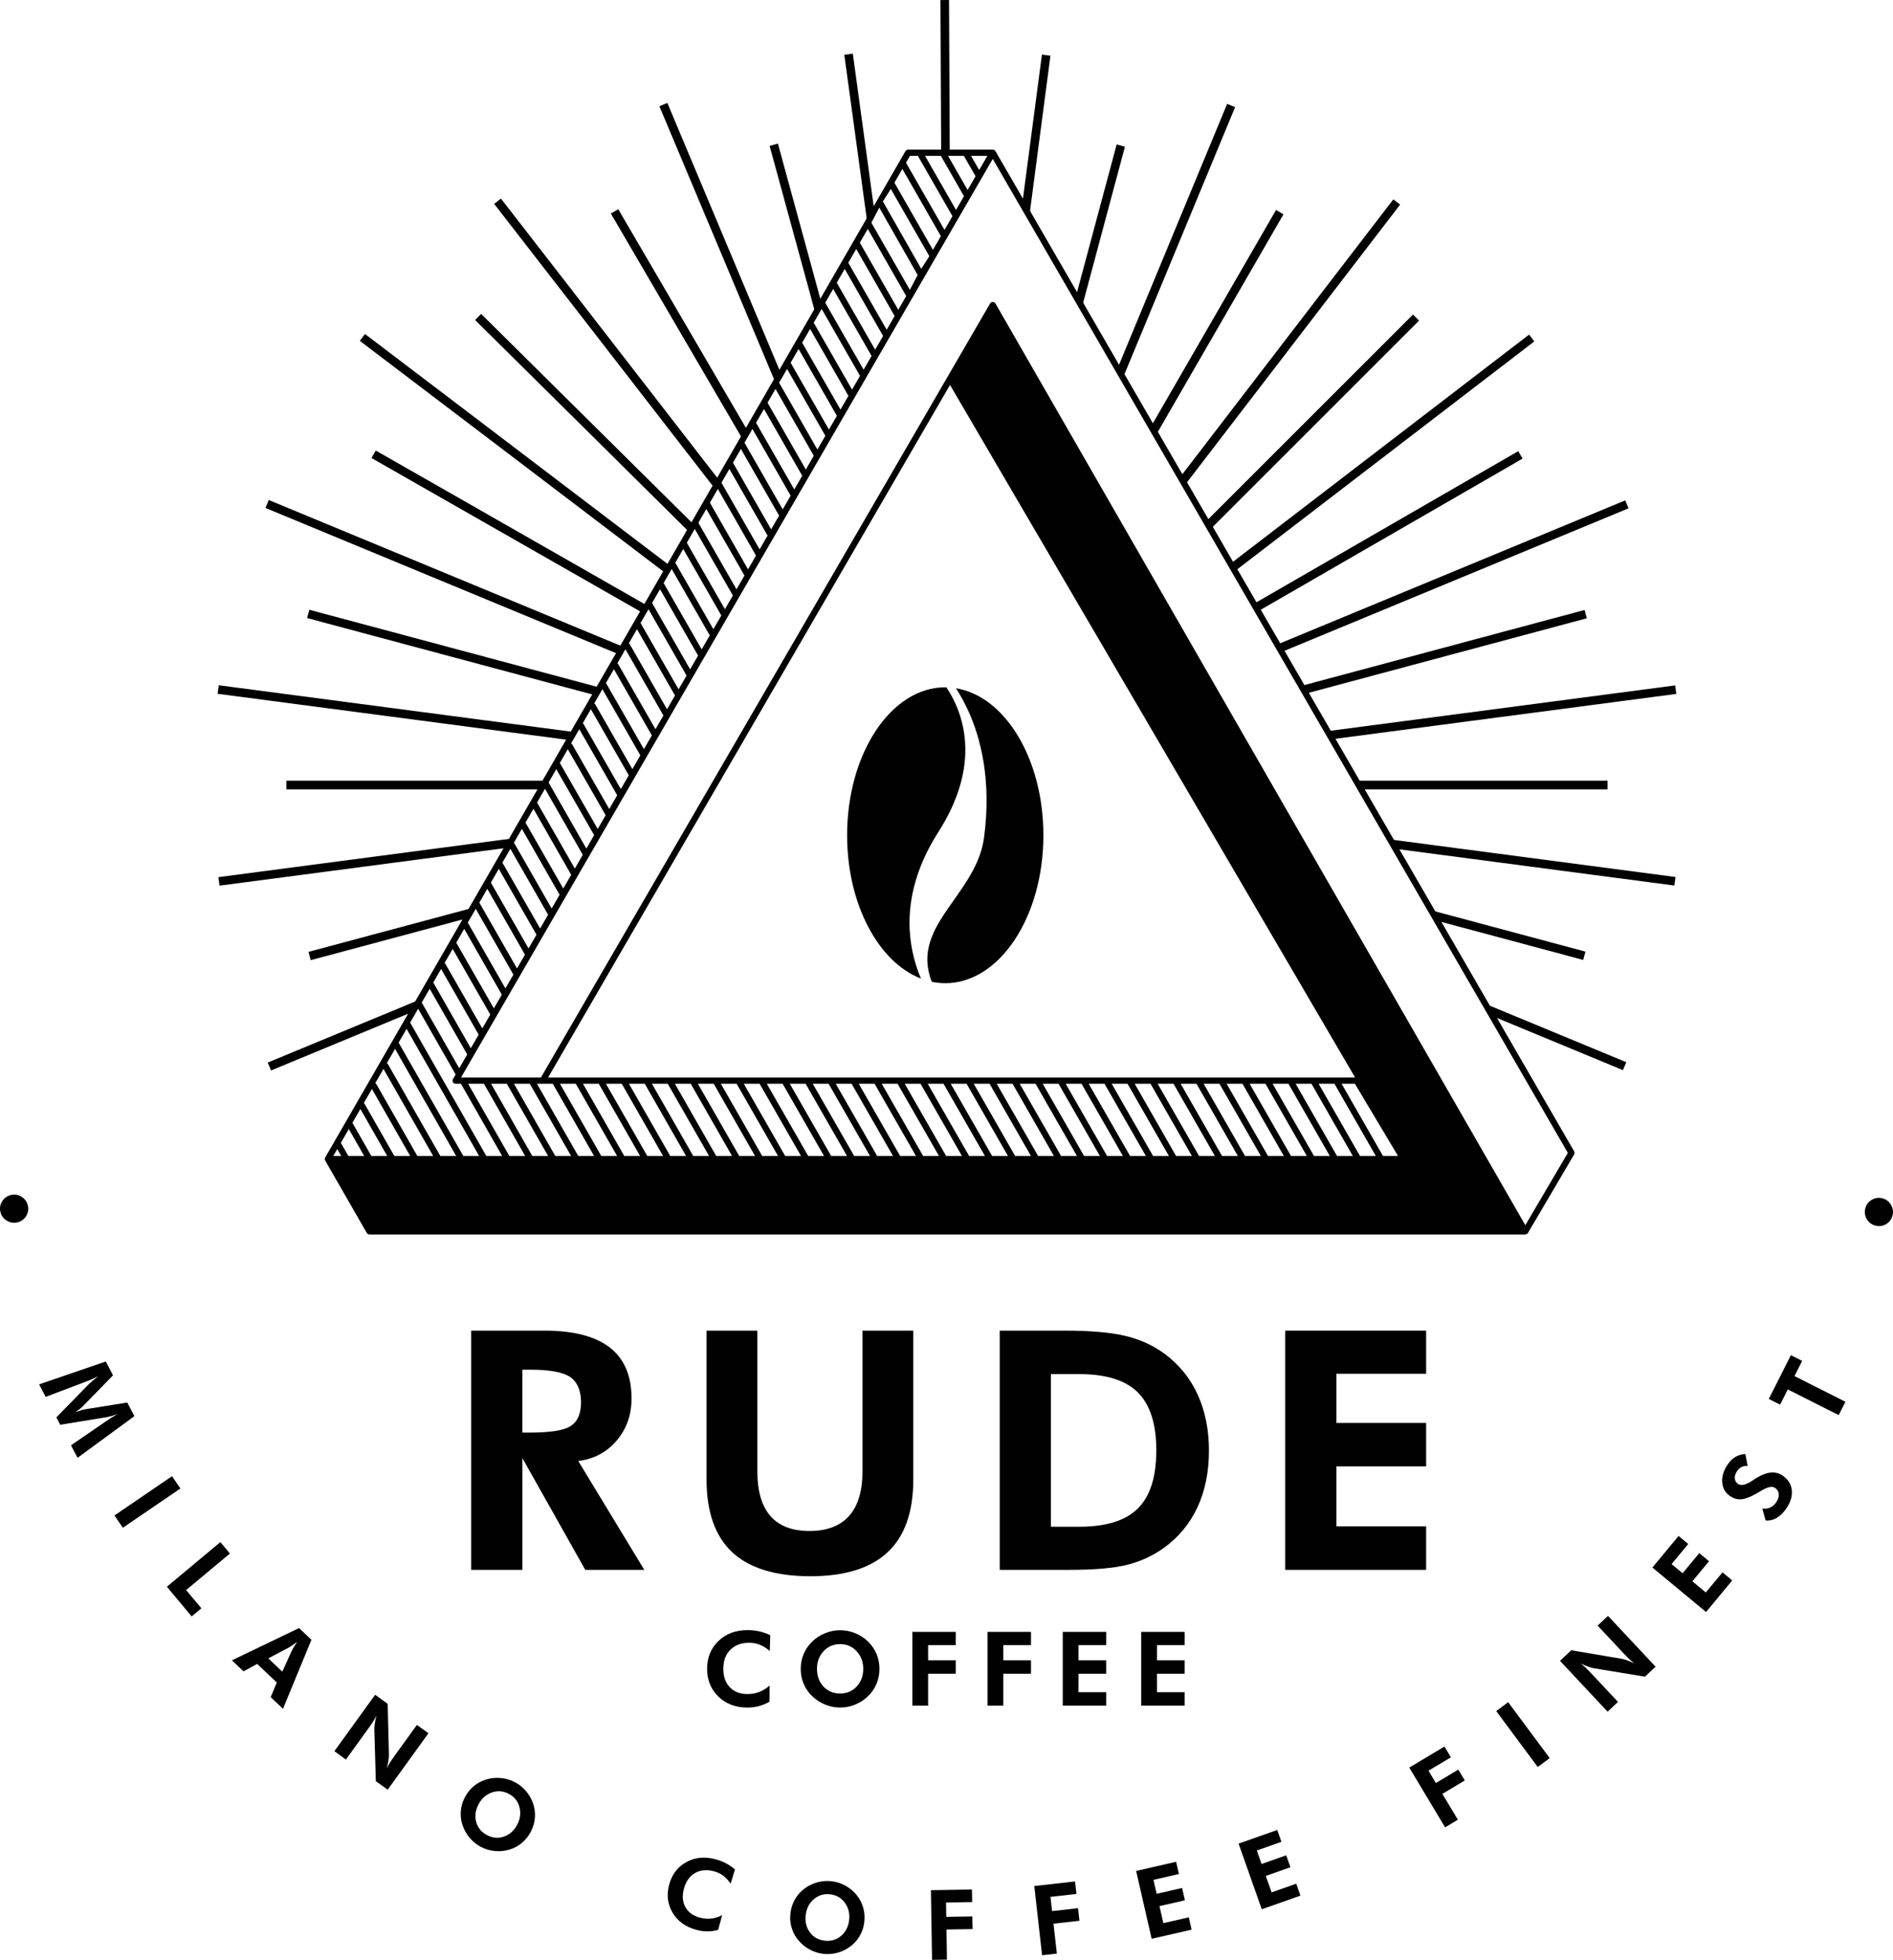 <?xml version="1.0" encoding="UTF-8"?>
<svg id="a" data-name="Livello 1" xmlns="http://www.w3.org/2000/svg" viewBox="0 0 660.43 683.89">
  <g id="b" data-name="Livello 1">
    <g>
      <path d="M549.19,401.76L347.3,52.75s-.03-.02-.04-.04c-.09-.14-.2-.27-.36-.36s-.33-.12-.49-.13c-.02,0-.03-.01-.05-.01h-29.53c-.39,0-.75.21-.94.54L113.46,403.91s0,.03-.01.05c-.08.15-.13.31-.13.49h0c0,.18.05.34.13.49,0,.02,0,.04.01.05l14.5,25.24c.19.34.55.54.94.54h403.24c.06,0,.12-.04.18-.05.12-.02.25-.03.36-.1h0c.15-.09.27-.22.36-.35,0-.01.03-.02.04-.04l16.11-27.38c.2-.34.2-.75,0-1.09h0ZM333.54,73.27l-10.82-18.89h5.52l8.07,14.09-2.77,4.79h0ZM337.58,66.3l-6.83-11.92h5.52l4.08,7.13-2.77,4.79ZM341.61,59.34l-2.84-4.96h5.71l-2.87,4.96ZM317.45,54.38h2.91c.01.16.05.32.13.46l11.8,20.6-2.77,4.79-13.44-23.46,1.38-2.39h0ZM474.47,403.37l-14.43-25.2h5.52l14.43,25.2h-5.52ZM466.45,403.37l-14.43-25.2h5.52l14.43,25.2h-5.52ZM458.42,403.37l-14.43-25.2h5.52l14.43,25.2h-5.52ZM450.4,403.37l-14.43-25.2h5.52l14.43,25.2h-5.52ZM442.38,403.37l-14.43-25.2h5.52l14.43,25.2h-5.52ZM434.36,403.37l-14.43-25.2h5.52l14.43,25.2h-5.52ZM426.34,403.37l-14.43-25.2h5.52l14.43,25.2h-5.52ZM418.32,403.37l-14.43-25.2h5.52l14.43,25.2h-5.52ZM410.3,403.37l-14.43-25.2h5.52l14.43,25.2h-5.52ZM402.28,403.37l-14.43-25.2h5.52l14.43,25.2h-5.52ZM394.25,403.37l-14.43-25.2h5.52l14.43,25.2h-5.52ZM386.23,403.37l-14.43-25.2h5.52l14.43,25.2h-5.52ZM378.21,403.37l-14.43-25.2h5.52l14.43,25.2h-5.52ZM370.19,403.37l-14.43-25.2h5.52l14.43,25.2h-5.52ZM362.17,403.37l-14.43-25.2h5.52l14.43,25.2h-5.52ZM354.15,403.37l-14.43-25.2h5.52l14.43,25.2h-5.52ZM346.13,403.37l-14.44-25.2h5.53l14.43,25.2h-5.52ZM338.1,403.37l-14.44-25.2h5.52l14.44,25.2h-5.52ZM330.08,403.37l-14.44-25.2h5.52l14.44,25.2h-5.52ZM322.06,403.37l-14.44-25.2h5.52l14.44,25.2h-5.52ZM314.04,403.37l-14.44-25.2h5.52l14.44,25.2h-5.52ZM306.02,403.37l-14.44-25.2h5.52l14.44,25.2h-5.52ZM298,403.37l-14.44-25.2h5.52l14.44,25.2h-5.52ZM289.98,403.37l-14.44-25.2h5.52l14.44,25.2h-5.52ZM281.96,403.37l-14.44-25.2h5.52l14.44,25.2h-5.52ZM273.93,403.37l-14.44-25.2h5.52l14.44,25.2h-5.52ZM265.91,403.37l-14.41-25.2h5.49l14.44,25.2h-5.52ZM257.89,403.37l-14.41-25.2h5.52l14.41,25.2h-5.52,0ZM249.87,403.37l-14.41-25.2h5.52l14.41,25.2h-5.52,0ZM241.85,403.37l-14.41-25.2h5.52l14.41,25.2h-5.52ZM233.83,403.37l-14.41-25.2h5.52l14.41,25.2h-5.52ZM225.81,403.37l-14.41-25.2h5.52l14.41,25.2h-5.52ZM217.79,403.37l-14.41-25.2h5.52l14.41,25.2h-5.52ZM209.77,403.37l-14.41-25.2h5.52l14.41,25.2h-5.52ZM191.22,376l140.22-241.67,141.33,241.67H191.22ZM192.85,378.17l14.41,25.2h-5.52l-14.41-25.2h5.52ZM184.83,378.17l14.41,25.2h-5.52l-14.41-25.2h5.52ZM176.81,378.17l14.41,25.2h-5.52l-14.38-25.2h5.49ZM168.83,378.17l14.38,25.2h-5.52l-14.38-25.2h5.52ZM169.66,403.37l-26.56-46.53,2.78-4.82,13.08,22.92-.93,1.61c-.19.34-.19.75,0,1.09s.55.54.94.54h1.84l14.38,25.2h-5.53ZM161.64,403.37l-22.57-39.54,2.78-4.81,25.31,44.36h-5.52ZM153.62,403.37l-18.25-31.98c-.1-.18-.25-.3-.42-.39l2.88-4.99,21.32,37.37h-5.53ZM145.6,403.37l-14.28-25.02c-.1-.17-.24-.29-.4-.38l2.87-4.97,17.33,30.37h-5.52ZM137.57,403.37l-10.35-18.14c-.08-.13-.18-.24-.29-.33l2.83-4.91,13.34,23.38h-5.53ZM129.55,403.37l-6.6-11.57,2.78-4.82,9.35,16.39h-5.53ZM121.53,403.37l-2.62-4.57,2.78-4.82,5.36,9.39h-5.52ZM160.21,372.76l-13.04-22.85s-.04-.03-.05-.05l2.79-4.83,13.09,22.93-2.78,4.81h-.01ZM164.25,365.78l-12.93-22.66c-.05-.09-.12-.15-.19-.22l2.76-4.79,13.11,22.92-2.75,4.76h0ZM168.26,358.85l-12.93-22.61c-.06-.1-.13-.18-.21-.25l2.81-4.87,13.12,22.93-2.78,4.8h-.01ZM172.3,351.88l-13.12-22.94,2.77-4.81,13.12,22.95-2.78,4.8h.01ZM176.33,344.91l-12.98-22.7c-.05-.08-.11-.14-.17-.21l2.8-4.86,13.13,22.96-2.78,4.8h0ZM180.37,337.94l-13.04-22.8s-.07-.09-.11-.14l2.79-4.84,13.14,22.98-2.78,4.8h0ZM184.4,330.97l-13.03-22.78c-.04-.06-.09-.11-.14-.16l2.79-4.84,13.15,22.99-2.78,4.8h.01ZM188.44,324l-12.97-22.67c-.06-.1-.14-.18-.22-.26l2.81-4.87,13.16,23-2.78,4.8ZM192.47,317.03l-13.08-22.86s-.06-.08-.1-.12l2.78-4.83,13.16,23.02-2.78,4.8h.02ZM196.51,310.06l-13.17-23.02,2.77-4.81,13.17,23.03-2.78,4.8h.01ZM200.54,303.08l-13.12-22.95s-.05-.04-.07-.06l2.79-4.83,13.18,23.05-2.78,4.8h0ZM204.57,296.11l-13.13-22.97s-.04-.03-.06-.06l2.7-4.68,13.2,23.03-2.7,4.67h-.01ZM208.53,289.27l-13.04-22.75c-.05-.09-.13-.17-.2-.23l2.8-4.86,13.21,23.05-2.77,4.79h0ZM212.56,282.31l-12.89-22.48c-.1-.18-.26-.3-.43-.4l2.87-4.98,13.22,23.06-2.77,4.79h0ZM216.59,275.34l-12.99-22.66c-.07-.13-.17-.24-.28-.32l2.82-4.89,13.23,23.07-2.77,4.79h-.01ZM220.62,268.38l-12.92-22.55c-.1-.17-.24-.29-.39-.38l2.86-4.96,13.23,23.09-2.77,4.79h0ZM224.65,261.42l-13.13-22.9c-.03-.06-.08-.11-.13-.16l2.79-4.84,13.24,23.1-2.77,4.79h0ZM228.68,254.45l-12.96-22.61c-.09-.16-.22-.27-.36-.36l2.84-4.93,13.25,23.12-2.77,4.79h0ZM232.71,247.49l-13-22.68c-.08-.14-.19-.25-.31-.34l2.83-4.91,13.26,23.13-2.77,4.79h-.01ZM236.74,240.53l-13.26-23.13,2.77-4.8,13.27,23.14-2.77,4.79h0ZM240.77,233.56l-13.27-23.15,2.77-4.8,13.27,23.16-2.77,4.79h0ZM244.8,226.6l-13.28-23.16,2.82-4.89,13.28,23.18-2.82,4.87h0ZM248.88,219.56l-13.28-23.19,2.77-4.8,13.28,23.2-2.77,4.79h0ZM252.91,212.59l-13.29-23.2,2.77-4.8,13.29,23.21-2.77,4.79h0ZM256.94,205.63l-13.29-23.21,2.77-4.8,13.3,23.22-2.77,4.79h-.01ZM260.97,198.66l-13.3-23.23,2.77-4.8,13.31,23.24-2.77,4.79h-.01ZM265.01,191.69l-13.31-23.24,2.77-4.8,13.32,23.25-2.77,4.79h-.01ZM269.04,184.73l-13.32-23.26,2.77-4.8,13.32,23.26-2.77,4.79h0ZM273.07,177.76l-13.33-23.27,2.77-4.8,13.33,23.28-2.77,4.79h0ZM277.1,170.8l-13.18-23.01c-.05-.09-.12-.15-.18-.22l2.8-4.85,13.34,23.29-2.77,4.79h-.01ZM281.13,163.83l-13.34-23.3,2.77-4.8,13.35,23.31-2.77,4.79h0ZM285.17,156.86l-13.35-23.31,2.77-4.8,13.36,23.32-2.77,4.79h-.01ZM289.2,149.9l-13.36-23.32,2.77-4.8,13.36,23.33-2.77,4.79ZM293.23,142.93l-13.37-23.34,2.77-4.8,13.37,23.35-2.77,4.79h0ZM297.26,135.96l-13.22-23.09c-.05-.08-.12-.15-.18-.21l2.8-4.85,13.38,23.36-2.77,4.79h-.01ZM301.29,129l-13.38-23.37,2.77-4.8,13.39,23.38-2.77,4.79h-.01ZM305.32,122.03l-13.39-23.38,2.77-4.8,13.39,23.39-2.77,4.79h0ZM309.35,115.07l-13.4-23.39,2.77-4.8,13.4,23.4-2.77,4.79ZM313.39,108.1l-13.41-23.41,2.77-4.8,13.41,23.42-2.77,4.79h0ZM317.42,101.13l-13.41-23.42,2.76-5.25,13.38,23.51-2.72,5.16h-.01ZM321.4,93.8l-13.38-23.51,2.77-4.35,13.43,23.45-2.82,4.42h0ZM325.48,87.2l-13.43-23.45,2.77-4.8,13.43,23.46-2.77,4.79ZM117.66,400.97l1.37,2.4h-2.75l1.38-2.4ZM482.49,403.37l-14.43-25.2h4.63l15.05,25.2h-5.26.01ZM532.15,427.53L347.3,105.91c-.19-.34-.55-.54-.94-.54h0c-.39,0-.75.21-.94.54l-156.51,269.75c-.06.11-.09.23-.12.34h-27.95L346.35,55.46l200.64,346.84-14.84,25.23Z" fill="#010101"/>
      <g>
        <path d="M317.37,324.41c-.55-11.34,2.81-22.8,9.97-34.02,6.86-10.73,10.05-21.34,9.35-31.46-.59-8.78-4.01-15.36-6.51-19.08-.13,0-.27-.02-.4-.02-18.91,0-34.24,23.11-34.24,51.62,0,24.1,10.96,44.34,25.77,50.02-1.9-4.45-3.59-10.21-3.94-17.07h0Z" fill="#010101"/>
        <path d="M333.5,240.15c1.4,2.17,2.95,4.88,4.44,8.18h0c3.97,8.78,8.1,23.53,5.38,43.9-1.17,8.66-6,15.36-10.6,21.95-4.67,6.58-9.04,12.8-9.19,20.24-.04,2.6.47,5.32,1.53,8.17,1.54.32,3.12.5,4.72.5,18.91,0,34.24-23.11,34.24-51.62,0-26.62-13.36-48.52-30.52-51.31h0Z" fill="#010101"/>
      </g>
      <g>
        <path d="M297.53,18.71l-2.97.41c2.52,18.39,5.28,38.56,8.2,59.93l2.44-4.24c-4.63-33.96-7.6-55.58-7.67-56.1h0Z" fill="#010101"/>
        <path d="M232.82,35.92l-2.77,1.16c12.04,28.62,26,61.88,40.83,97.24l1.88-3.26c-23.19-55.31-39.66-94.47-39.94-95.15h0Z" fill="#010101"/>
        <path d="M174.77,69.3l-2.37,1.84c22.45,28.93,49.15,63.39,77.36,99.84l1.61-2.8c-43.62-56.37-76.1-98.23-76.6-98.88Z" fill="#010101"/>
        <path d="M127.34,116.55l-1.81,2.39c30.93,23.47,68.11,51.72,107.24,81.5l1.5-2.61c-60.4-45.96-106.25-80.76-106.93-81.28h0Z" fill="#010101"/>
        <polygon points="93.76 174.48 92.62 177.25 216.55 228.59 218.06 225.97 93.76 174.48" fill="#010101"/>
        <polygon points="566.22 373.43 567.37 370.65 516.77 349.7 519.24 353.97 566.22 373.43" fill="#010101"/>
        <polygon points="76.32 239.12 75.92 242.1 199.39 258.35 201.01 255.54 76.32 239.12" fill="#010101"/>
        <polygon points="485.73 296.05 584.16 309.01 584.55 306.03 483.84 292.77 485.73 296.05" fill="#010101"/>
        <polygon points="76.19 306.08 76.59 309.05 177.85 295.72 179.73 292.45 76.19 306.08" fill="#010101"/>
        <polygon points="584.82 242.14 584.43 239.17 462.14 255.27 463.77 258.08 584.82 242.14" fill="#010101"/>
        <polygon points="93.4 370.78 94.55 373.55 145.03 352.64 147.49 348.38 93.4 370.78" fill="#010101"/>
        <polygon points="568.16 177.38 567.01 174.61 444.77 225.24 446.29 227.86 568.16 177.38" fill="#010101"/>
        <polygon points="535.29 119.14 533.47 116.76 428.58 197.25 430.09 199.86 535.29 119.14" fill="#010101"/>
        <polygon points="488.48 71.39 486.1 69.57 411.19 167.19 412.82 170 488.48 71.39" fill="#010101"/>
        <polygon points="430.9 37.39 428.13 36.24 389.45 129.61 391.35 132.88 430.9 37.39" fill="#010101"/>
        <polygon points="366.48 19.44 363.51 19.05 356.46 72.57 358.93 76.84 366.48 19.44" fill="#010101"/>
        <path d="M331.1,0l-3,.02c.08,16.34.16,34.09.25,52.85h2.99c-.14-32.07-.24-52.36-.24-52.86h0Z" fill="#010101"/>
        <path d="M271.39,50.11l-2.89.79c4.95,18.07,10.43,38.12,16.24,59.4l2.11-3.65c-9.27-33.98-15.31-56.05-15.45-56.54h0Z" fill="#010101"/>
        <path d="M215.71,73.01l-2.59,1.51c13.71,23.45,29.56,50.6,46.41,79.5l1.72-2.98c-26.51-45.47-45.21-77.46-45.54-78.02h0Z" fill="#010101"/>
        <path d="M167.86,109.54l-2.11,2.13c21.95,21.72,47.83,47.34,75.23,74.52l1.54-2.68c-42.85-42.49-74.17-73.48-74.67-73.98h0Z" fill="#010101"/>
        <path d="M131.09,157.21l-1.49,2.61c27.7,15.79,60.51,34.53,95.23,54.38l1.49-2.59c-54.41-31.12-94.61-54.04-95.24-54.4h0Z" fill="#010101"/>
        <polygon points="552.35 334.97 553.13 332.07 498.03 317.3 500.16 320.98 552.35 334.97" fill="#010101"/>
        <polygon points="107.92 212.78 107.14 215.67 208.36 242.79 209.91 240.1 107.92 212.78" fill="#010101"/>
        <polygon points="99.92 272.44 99.92 275.44 189.54 275.44 191.27 272.44 99.92 272.44" fill="#010101"/>
        <polygon points="560.83 275.44 560.83 272.44 472.08 272.44 473.81 275.44 560.83 275.44" fill="#010101"/>
        <polygon points="553.61 215.75 552.83 212.85 453.07 239.59 454.63 242.28 553.61 215.75" fill="#010101"/>
        <polygon points="107.63 332.15 108.4 335.05 163.72 320.22 165.84 316.55 107.63 332.15" fill="#010101"/>
        <rect x="430.15" y="184.1" width="107.49" height="3" transform="translate(-27.97 266.82) rotate(-30)" fill="#010101"/>
        <polygon points="495.09 111.88 492.97 109.76 420.11 182.61 421.67 185.3 495.09 111.88" fill="#010101"/>
        <polygon points="447.78 74.78 445.18 73.28 401.07 149.68 402.8 152.68 447.78 74.78" fill="#010101"/>
        <polygon points="392.47 51.19 389.58 50.41 375.03 104.68 377.16 108.35 392.47 51.19" fill="#010101"/>
      </g>
    </g>
    <g>
      <path d="M224.78,547.8h-20.59l-21.95-39v39h-17.85v-83.48h25.55c10.15,0,17.75,1.97,22.81,5.9,5.06,3.93,7.58,9.86,7.58,17.76,0,5.74-1.73,10.65-5.19,14.71-3.46,4.07-7.93,6.44-13.4,7.13l23.04,37.98h0ZM182.24,499.9h2.68c7.22,0,11.99-.79,14.31-2.37s3.48-4.32,3.48-8.24-1.25-7.02-3.74-8.75-7.18-2.59-14.06-2.59h-2.68v21.95h0Z" fill="#010101"/>
      <path d="M318.63,464.32v51.95c0,11.33-2.98,19.79-8.95,25.38-5.97,5.59-14.96,8.38-26.97,8.38s-21.29-2.79-27.26-8.38c-5.97-5.59-8.95-14.05-8.95-25.38v-51.95h17.73v49.16c0,6.88,1.52,12.06,4.56,15.54s7.58,5.22,13.63,5.22,10.68-1.75,13.8-5.25,4.68-8.67,4.68-15.51v-49.16h17.73Z" fill="#010101"/>
      <path d="M348.79,547.8v-83.48h22.75c8.97,0,16.04.63,21.21,1.88,5.17,1.25,9.71,3.35,13.63,6.27,5.06,3.76,8.89,8.51,11.49,14.23s3.91,12.23,3.91,19.53-1.33,13.98-3.99,19.7c-2.66,5.72-6.56,10.45-11.69,14.17-3.8,2.74-8.03,4.7-12.69,5.9s-11.47,1.8-20.44,1.8h-24.18ZM366.63,532.75h9.92c9.35,0,16.17-2.13,20.44-6.39,4.28-4.26,6.42-11,6.42-20.24s-2.14-15.94-6.42-20.21c-4.28-4.28-11.09-6.42-20.44-6.42h-9.92v53.26Z" fill="#010101"/>
      <path d="M448.39,547.8v-83.48h49.16v15.05h-31.31v17.16h31.31v15.17h-31.31v20.93h31.31v15.17h-49.16Z" fill="#010101"/>
    </g>
    <g>
      <path d="M268.54,576.13c-1.11-1-2.26-1.73-3.43-2.19s-2.43-.69-3.76-.69c-2.74,0-4.93.82-6.56,2.46s-2.44,3.84-2.44,6.61.76,4.85,2.27,6.44,3.57,2.38,6.19,2.38c1.49,0,2.87-.25,4.15-.75s2.46-1.25,3.55-2.24l-.04,5.64c-1.17.69-2.4,1.21-3.68,1.55s-2.63.51-4.05.51c-4.1,0-7.47-1.27-10.1-3.82s-3.95-5.79-3.95-9.71,1.32-7.14,3.96-9.69,6.04-3.81,10.2-3.81c1.39,0,2.74.15,4.04.44s2.58.74,3.85,1.35l-.19,5.52h-.01Z" fill="#010101"/>
      <path d="M306.83,582.35c0,1.84-.34,3.58-1.03,5.22s-1.67,3.08-2.96,4.32c-1.34,1.28-2.84,2.26-4.52,2.94s-3.41,1.02-5.2,1.02c-1.57,0-3.11-.27-4.61-.8s-2.89-1.3-4.14-2.29c-1.62-1.29-2.86-2.83-3.72-4.62s-1.29-3.72-1.29-5.78c0-1.85.34-3.59,1.02-5.21s1.68-3.07,2.99-4.33c1.29-1.25,2.79-2.23,4.49-2.92s3.46-1.04,5.26-1.04,3.54.35,5.23,1.04,3.19,1.66,4.49,2.92c1.3,1.27,2.29,2.71,2.97,4.34s1.02,3.36,1.02,5.2h0ZM293.12,590.95c2.33,0,4.26-.82,5.77-2.45s2.28-3.68,2.28-6.14-.77-4.49-2.3-6.15-3.45-2.5-5.75-2.5-4.27.83-5.8,2.49-2.3,3.71-2.3,6.16.76,4.54,2.27,6.16,3.46,2.43,5.84,2.43h-.01Z" fill="#010101"/>
      <path d="M318.3,595.17v-25.73h15.15v4.64h-9.65v5.29h9.65v4.68h-9.65v11.13h-5.5Z" fill="#010101"/>
      <path d="M344.54,595.17v-25.73h15.15v4.64h-9.65v5.29h9.65v4.68h-9.65v11.13h-5.5Z" fill="#010101"/>
      <path d="M370.77,595.17v-25.73h15.15v4.64h-9.65v5.29h9.65v4.68h-9.65v6.45h9.65v4.68h-15.15Z" fill="#010101"/>
      <path d="M398.15,595.17v-25.73h15.15v4.64h-9.65v5.29h9.65v4.68h-9.65v6.45h9.65v4.68h-15.15Z" fill="#010101"/>
    </g>
    <g>
      <path d="M3.67,417.03c1.31-.35,2.56-.19,3.73.5,1.17.68,1.93,1.68,2.28,3,.35,1.3.19,2.54-.49,3.71-.68,1.17-1.67,1.93-2.97,2.28-1.3.35-2.55.18-3.74-.5s-1.96-1.68-2.3-2.98c-.35-1.32-.19-2.56.5-3.73s1.68-1.93,3-2.28h-.01Z" fill="#010101"/>
      <path d="M13.66,483.07l23.25-7.98,2.52,4.83-10.51,10.78c-.22.23-.56.53-1.01.89-.46.37-.99.77-1.6,1.2.71-.27,1.35-.49,1.93-.67s1.01-.28,1.3-.32l14.86-2.39,2.48,4.75-19.82,14.55-2.29-4.37,12.17-8.36c.9-.62,1.58-1.08,2.05-1.37s.91-.55,1.34-.77c.23-.12.4-.2.51-.26.12-.05.22-.1.31-.14-.92.29-1.72.53-2.4.72-.68.19-1.21.31-1.58.37l-16.15,2.64-1.35-2.59,11.43-11.69c.11-.11.42-.38.92-.81.51-.44,1.26-1.06,2.24-1.88l-.63.33c-1,.52-2.27,1.08-3.82,1.66l-.07.02-13.81,5.23-2.28-4.37h.01Z" fill="#010101"/>
      <path d="M39.93,528.82l20.08-13.7,2.93,4.29-20.08,13.7-2.93-4.29Z" fill="#010101"/>
      <path d="M58.22,553.69l18.66-15.57,3.33,3.99-15.27,12.74,5.32,6.37-3.39,2.83-8.65-10.36Z" fill="#010101"/>
      <path d="M80.9,579.38l23.44-11.27,4.31,4.09-9.92,24.09-4.29-4.07,2.12-5.11-6.83-6.48-4.78,2.58-4.04-3.84h0ZM98.49,583.33l3.43-7.57c.1-.22.31-.58.61-1.07s.69-1.08,1.15-1.77c-.65.47-1.23.89-1.76,1.25s-.89.6-1.08.7l-7.24,3.82,4.89,4.64Z" fill="#010101"/>
      <path d="M116.65,611.09l14.23-19.7,4.37,3.16.44,17.76c.02.5-.04,1.16-.16,1.96s-.31,1.72-.57,2.75c.32-.65.67-1.29,1.04-1.89.37-.61.87-1.34,1.49-2.2l7.96-11.02,4.03,2.91-14.23,19.7-4.13-2.98-.53-18.16c-.02-.5.04-1.16.17-1.96.13-.8.32-1.73.58-2.79-.31.64-.65,1.26-1.02,1.87s-.88,1.36-1.51,2.24l-8.13,11.25-4.02-2.91h0Z" fill="#010101"/>
      <path d="M185.18,639.21c-.81,1.54-1.86,2.84-3.15,3.91-1.29,1.07-2.75,1.84-4.38,2.32-1.68.48-3.37.64-5.07.47-1.7-.17-3.3-.65-4.8-1.43-1.31-.69-2.48-1.59-3.51-2.7-1.02-1.11-1.84-2.35-2.45-3.74-.79-1.79-1.15-3.62-1.08-5.5s.55-3.68,1.46-5.4c.81-1.55,1.86-2.85,3.14-3.91s2.75-1.83,4.4-2.31c1.63-.48,3.31-.64,5.04-.47,1.73.17,3.35.65,4.86,1.44,1.5.79,2.8,1.84,3.92,3.16,1.11,1.32,1.94,2.79,2.47,4.41.53,1.63.72,3.27.58,4.93-.15,1.66-.62,3.26-1.43,4.8v.02ZM169.94,640.38c1.95,1.02,3.92,1.19,5.9.49,1.99-.7,3.52-2.08,4.6-4.14,1.07-2.04,1.33-4.09.78-6.16s-1.79-3.6-3.71-4.61c-1.95-1.02-3.93-1.18-5.94-.47s-3.55,2.09-4.63,4.14c-1.09,2.08-1.36,4.13-.81,6.15s1.82,3.55,3.81,4.6h0Z" fill="#010101"/>
      <path d="M254.89,657.33c-.78-1.18-1.64-2.12-2.6-2.83-.96-.71-2.05-1.22-3.27-1.54-2.5-.66-4.7-.44-6.58.66-1.88,1.1-3.16,2.92-3.83,5.44-.66,2.47-.49,4.62.51,6.43s2.69,3.04,5.07,3.67c1.36.36,2.68.47,3.97.32,1.29-.15,2.55-.54,3.79-1.19l-1.4,5.14c-1.24.35-2.48.52-3.74.52s-2.53-.17-3.82-.52c-3.74-.99-6.51-2.97-8.29-5.93-1.79-2.96-2.2-6.24-1.25-9.82.95-3.57,2.93-6.2,5.96-7.88,3.02-1.68,6.43-2.02,10.23-1.01,1.27.34,2.47.8,3.58,1.38,1.12.58,2.18,1.3,3.19,2.17l-1.51,4.99h0Z" fill="#010101"/>
      <path d="M301.54,670.71c-.21,1.72-.73,3.32-1.57,4.78s-1.92,2.7-3.28,3.71c-1.4,1.04-2.92,1.79-4.57,2.23s-3.31.56-5,.35c-1.47-.18-2.88-.61-4.23-1.28-1.35-.67-2.55-1.55-3.62-2.63-1.37-1.4-2.35-2.98-2.95-4.76-.6-1.78-.78-3.64-.54-5.57.21-1.74.73-3.32,1.56-4.77.82-1.44,1.92-2.68,3.3-3.72,1.35-1.03,2.87-1.76,4.55-2.22s3.36-.57,5.05-.36c1.68.21,3.28.73,4.78,1.58,1.51.84,2.8,1.93,3.87,3.25,1.07,1.34,1.83,2.81,2.28,4.41s.57,3.27.36,4.99h.01ZM287.7,677.19c2.19.27,4.09-.27,5.7-1.63s2.56-3.19,2.84-5.5c.28-2.29-.2-4.3-1.45-6.03-1.25-1.74-2.95-2.74-5.1-3-2.19-.27-4.09.28-5.72,1.66s-2.59,3.21-2.87,5.51c-.29,2.33.18,4.34,1.41,6.04,1.23,1.7,2.96,2.68,5.19,2.96h0Z" fill="#010101"/>
      <path d="M325.17,683.88l-.39-24.3,14.31-.23.07,4.38-9.11.15.08,5,9.11-.15.07,4.42-9.11.15.17,10.51-5.2.08h0Z" fill="#010101"/>
      <path d="M363.56,682.28l-2.72-24.15,14.22-1.6.49,4.36-9.06,1.02.56,4.97,9.06-1.02.49,4.39-9.06,1.02,1.18,10.44-5.16.58h0Z" fill="#010101"/>
      <path d="M401.79,676.55l-5.42-23.69,13.95-3.19.98,4.27-8.88,2.03,1.11,4.87,8.88-2.03.98,4.3-8.88,2.03,1.36,5.94,8.88-2.03.98,4.3-13.95,3.19h.01Z" fill="#010101"/>
      <path d="M440.21,666.25l-8.09-22.92,13.49-4.76,1.46,4.13-8.59,3.03,1.66,4.71,8.59-3.03,1.47,4.16-8.59,3.03,2.03,5.75,8.59-3.03,1.47,4.16-13.49,4.76h0Z" fill="#010101"/>
      <path d="M504.16,637.65l-12.49-20.85,12.28-7.35,2.25,3.76-7.82,4.68,2.57,4.29,7.82-4.68,2.27,3.79-7.82,4.68,5.4,9.02-4.46,2.67h0Z" fill="#010101"/>
      <path d="M536.49,616.59l-14.49-19.51,4.17-3.1,14.49,19.51-4.17,3.1Z" fill="#010101"/>
      <path d="M560.86,597.29l-16.61-17.74,3.94-3.69,17.52,2.97c.5.08,1.13.26,1.9.53.77.28,1.63.64,2.6,1.08-.58-.44-1.13-.9-1.66-1.38-.52-.48-1.15-1.11-1.88-1.88l-9.29-9.93,3.62-3.39,16.61,17.74-3.72,3.48-17.92-2.96c-.5-.08-1.13-.26-1.89-.54-.76-.28-1.64-.65-2.62-1.1.56.43,1.11.88,1.64,1.36s1.16,1.12,1.9,1.91l9.49,10.13-3.62,3.39v.02Z" fill="#010101"/>
      <path d="M595.2,562.5l-18.71-15.51,9.13-11.02,3.37,2.8-5.81,7.02,3.85,3.19,5.81-7.02,3.4,2.82-5.81,7.02,4.69,3.89,5.82-7.02,3.4,2.82-9.13,11.02h-.01Z" fill="#010101"/>
      <path d="M615.99,530.58l-1.16-4.21c.95.18,1.86.08,2.73-.31s1.58-1.01,2.14-1.86c.67-1.02.95-1.98.86-2.89s-.55-1.63-1.36-2.16c-.96-.63-2.57-.27-4.81,1.08-.72.44-1.3.78-1.74,1.02-2.09,1.17-3.8,1.81-5.13,1.92s-2.61-.24-3.83-1.04c-1.68-1.1-2.62-2.66-2.83-4.7-.21-2.03.38-4.11,1.77-6.23.81-1.23,1.72-2.15,2.73-2.77s2.21-.96,3.57-1.05l.78,4.18c-.79-.08-1.5.03-2.12.35-.62.31-1.17.83-1.63,1.54-.56.86-.8,1.7-.72,2.51.09.81.47,1.44,1.16,1.89,1.07.7,2.74.3,5-1.21.45-.3.8-.53,1.04-.69,1.91-1.21,3.64-1.9,5.17-2.08,1.53-.18,2.93.14,4.2.97,1.91,1.25,3,2.89,3.29,4.94.29,2.04-.29,4.16-1.73,6.36-1.02,1.56-2.16,2.71-3.42,3.47-1.26.76-2.58,1.08-3.95.97h-.01Z" fill="#010101"/>
      <path d="M626.07,480.19l17.76,8.96-2.35,4.65-17.76-8.96-2.68,5.31-3.94-1.99,7.7-15.27,3.94,1.99-2.68,5.31h0Z" fill="#010101"/>
      <path d="M654.21,427.65c-1.31-.36-2.3-1.12-2.97-2.3-.66-1.18-.82-2.42-.46-3.74.35-1.3,1.12-2.29,2.29-2.96,1.18-.67,2.42-.83,3.72-.48s2.29,1.13,2.97,2.32.84,2.43.49,3.74c-.36,1.31-1.13,2.3-2.3,2.97-1.18.67-2.43.82-3.74.46h0Z" fill="#010101"/>
    </g>
  </g>
</svg>